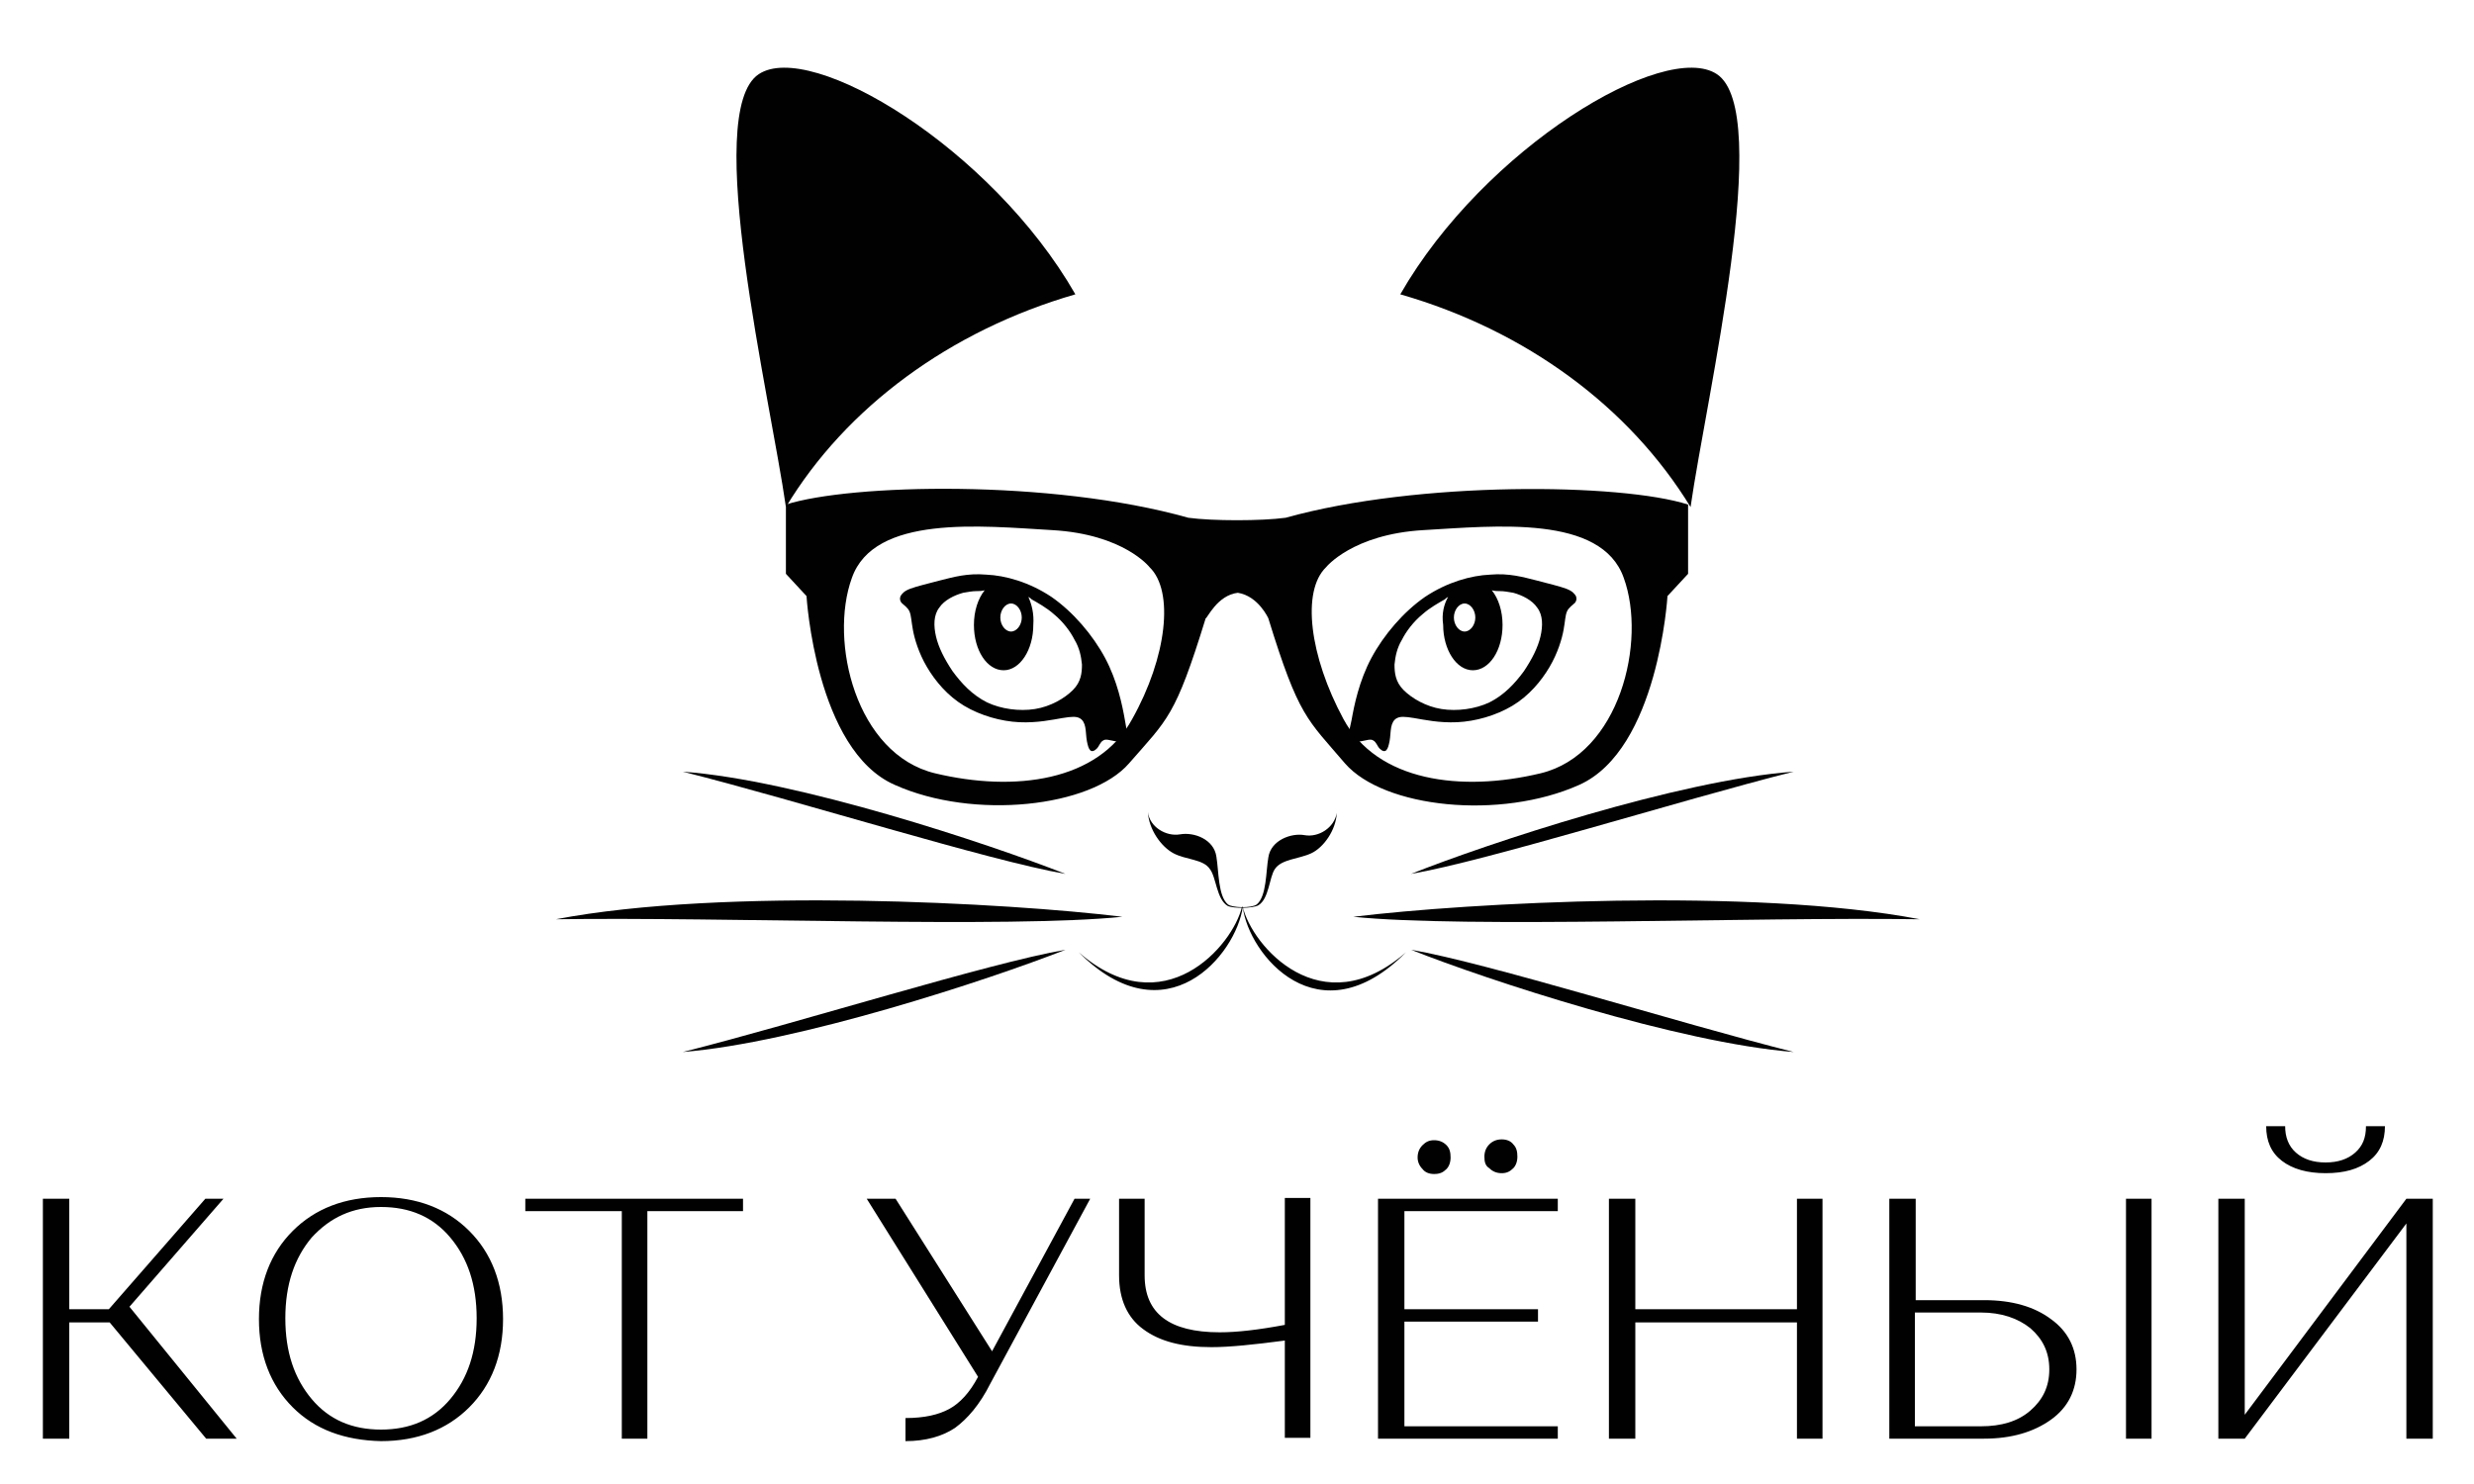 <?xml version="1.0" encoding="UTF-8"?> <!-- Generator: Adobe Illustrator 27.1.1, SVG Export Plug-In . SVG Version: 6.00 Build 0) --> <svg xmlns="http://www.w3.org/2000/svg" xmlns:xlink="http://www.w3.org/1999/xlink" id="Layer_1" x="0px" y="0px" viewBox="0 0 300 180" style="enable-background:new 0 0 300 180;" xml:space="preserve"> <style type="text/css"> .st0{fill-rule:evenodd;clip-rule:evenodd;fill:#010101;} </style> <g> <path class="st0" d="M5.2,174.5v-29.1h3.2v13.4h4.8l11.7-13.4h2.2l-11.4,13.1l13,16h-3.7l-11.7-14.1H8.4v14.1H5.2L5.2,174.5z M35.5,170.7c-2.7-2.7-4.1-6.3-4.1-10.7s1.4-8,4.1-10.7c2.7-2.7,6.3-4.1,10.7-4.1c4.4,0,8,1.4,10.7,4.1c2.7,2.7,4.1,6.3,4.1,10.7 s-1.4,8-4.1,10.7c-2.7,2.7-6.3,4.1-10.7,4.1C41.8,174.7,38.2,173.4,35.5,170.7L35.5,170.7z M37.8,150.1c-2.1,2.5-3.2,5.7-3.2,9.8 s1.1,7.3,3.2,9.8c2.1,2.5,4.9,3.7,8.4,3.7s6.3-1.2,8.4-3.7c2.1-2.5,3.2-5.7,3.2-9.8s-1.1-7.3-3.2-9.8c-2.1-2.5-4.9-3.7-8.4-3.7 S40,147.7,37.8,150.1L37.8,150.1z M90.2,146.9H78.5v27.6h-3.1v-27.6H63.7v-1.5h26.4V146.9L90.2,146.9z M118.6,167l-13.5-21.6h3.5 l11.7,18.5l10-18.5h1.9l-12.1,22.4c-1.3,2.6-2.8,4.3-4.3,5.4c-1.5,1-3.5,1.6-6,1.6V172c2.3,0,4-0.4,5.3-1.1 C116.4,170.2,117.6,168.9,118.6,167L118.6,167z M135.7,154.7v-9.3h3.1v9.3c0,4.6,3,6.9,9.1,6.9c2.1,0,4.7-0.3,7.9-0.9v-15.4h3.1 v29.1h-3.1v-11.8c-3.8,0.5-6.7,0.8-8.9,0.8c-3.6,0-6.3-0.7-8.3-2.2C136.7,159.8,135.7,157.6,135.7,154.7L135.7,154.7z M167.1,174.5 v-29.1h21.8v1.5h-18.6v11.9h16.2v1.5h-16.2V173h18.6v1.5H167.1L167.1,174.5z M180,140.3c0-0.6,0.2-1.1,0.6-1.5 c0.4-0.4,0.9-0.6,1.5-0.6c0.6,0,1.1,0.2,1.4,0.6c0.4,0.4,0.5,0.9,0.5,1.5c0,0.6-0.2,1.1-0.5,1.4c-0.4,0.4-0.8,0.6-1.4,0.6 c-0.6,0-1.1-0.2-1.5-0.6C180.1,141.4,180,140.9,180,140.3L180,140.3z M173.9,138.3c0.6,0,1.1,0.2,1.5,0.6c0.4,0.4,0.5,0.9,0.5,1.5 c0,0.6-0.2,1.1-0.5,1.4c-0.4,0.4-0.8,0.6-1.5,0.6c-0.6,0-1.1-0.2-1.4-0.6c-0.4-0.4-0.6-0.9-0.6-1.4c0-0.6,0.2-1.1,0.6-1.5 C172.9,138.5,173.3,138.3,173.9,138.3L173.9,138.3z M198.3,174.5h-3.2v-29.1h3.2v13.4h19.6v-13.4h3.1v29.1h-3.1v-14.1h-19.6V174.5 L198.3,174.5z M229.1,174.5v-29.1h3.2v12.3h8.3c3.4,0,6.1,0.8,8.1,2.3c2.1,1.5,3.1,3.6,3.1,6.1c0,2.5-1,4.6-3.1,6.1 c-2.1,1.5-4.8,2.3-8.1,2.3H229.1L229.1,174.5z M240.2,159.2h-8V173h8c2.5,0,4.5-0.6,6-1.9c1.5-1.3,2.3-2.9,2.3-5 c0-2.1-0.8-3.7-2.3-5C244.7,159.9,242.7,159.2,240.2,159.2L240.2,159.2z M257.8,145.4h3.1v29.1h-3.1V145.4L257.8,145.4z M269,145.4 h3.2v26.2l19.6-26.2h3.2v29.1h-3.2v-26.1l-19.6,26.1H269V145.4L269,145.4z M274.8,136.6h2.3c0,1.3,0.4,2.4,1.3,3.2 c0.9,0.8,2.1,1.2,3.6,1.2c1.5,0,2.7-0.4,3.6-1.2c0.9-0.8,1.3-1.8,1.3-3.2h2.3c0,1.8-0.6,3.2-1.9,4.2c-1.3,1-3,1.5-5.3,1.5 c-2.2,0-4-0.5-5.3-1.5C275.4,139.8,274.8,138.4,274.8,136.6z"></path> <g> <path class="st0" d="M103.3,70.1c2.7-7.7,15.7-6.3,24.3-5.8c8.7,0.5,11.8,4.5,11.8,4.5c3,2.9,2.1,10.9-2.1,18.4 c-4.1,7.6-14.3,8.9-23.9,6.6C103.8,91.5,100.5,77.8,103.3,70.1L103.3,70.1z M186.8,93.8c-9.6,2.3-19.8,1-23.9-6.6 c-4.1-7.6-5.1-15.5-2.1-18.4c0,0,3.2-4,11.8-4.5c8.7-0.5,21.6-1.9,24.3,5.8C199.7,77.8,196.4,91.5,186.8,93.8L186.8,93.8z M150.1,71.9c2.5,0.4,3.7,3.1,3.7,3.1c3.7,12,4.7,12.2,9.3,17.6c4.7,5.4,18.8,6.9,28.4,2.6c9.6-4.3,10.7-22.9,10.7-22.9l2.5-2.7 v-8.4c-8.1-2.6-32.7-2.9-48.8,1.6c-2.9,0.4-8.9,0.4-11.8,0c-16.7-4.7-41-4.1-48.8-1.6v8.4l2.5,2.7c0,0,1.1,18.7,10.7,22.9 c9.6,4.3,23.8,2.7,28.4-2.6c4.7-5.4,5.6-5.6,9.3-17.6C146.4,75,147.6,72.2,150.1,71.9z"></path> <g> <path class="st0" d="M95.3,61.5C93.4,48.2,85.1,13.6,92,9c6.3-4.2,28.2,8.9,38.4,26.7C115.2,40.1,102.6,49.4,95.3,61.5z"></path> <path class="st0" d="M205,61.5c1.9-13.3,10.1-47.9,3.2-52.5c-6.3-4.2-28.2,8.9-38.4,26.7C185.1,40.1,197.6,49.4,205,61.5z"></path> </g> <path class="st0" d="M139.2,98.5c0.2,1.8,2.2,3,3.9,2.7c1.7-0.3,4.1,0.6,4.4,2.7c0.3,1.8,0.2,4.8,1.4,5.8c0.5,0.4,2.8,0.5,3.5,0 c1.2-1,1.1-4,1.4-5.7c0.3-2.1,2.8-3,4.4-2.7c1.7,0.3,3.6-0.9,3.9-2.7c-0.1,2.1-1.6,4.2-3.1,4.9c-1.5,0.7-3.6,0.7-4.4,1.9 c-0.7,1-0.7,3.6-2,4.4c-0.7,0.4-3,0.4-3.7,0.1c-1.4-0.8-1.4-3.5-2.2-4.5c-0.8-1.2-2.9-1.1-4.4-1.9 C140.8,102.7,139.3,100.6,139.2,98.5z"></path> <path class="st0" d="M130.8,115.5c10.3,9,18.7-0.8,19.8-5.5h0.1c1.1,4.7,9.5,14.5,19.8,5.5c-10.6,10.7-19.1,0.3-19.8-5.5 C149.9,115.8,141.4,126.1,130.8,115.5z"></path> <g> <g> <path class="st0" d="M164.1,111.2c13.8,1.4,48.2,0,68.7,0.3C212.4,107.6,178,109.5,164.1,111.2z"></path> <g> <path class="st0" d="M171.1,106c9.3-1.6,32.5-8.9,46.4-12.4C203.6,94.6,180.4,102.3,171.1,106z"></path> <path class="st0" d="M171.1,115.2c9.3,1.6,32.5,8.9,46.4,12.4C203.6,126.5,180.4,118.9,171.1,115.2z"></path> </g> </g> <g> <path class="st0" d="M136.1,111.2c-13.8,1.4-48.2,0-68.7,0.3C87.8,107.6,122.2,109.5,136.1,111.2z"></path> <g> <path class="st0" d="M129.2,106c-9.3-1.6-32.5-8.9-46.4-12.4C96.6,94.6,119.8,102.3,129.2,106z"></path> <path class="st0" d="M129.2,115.2c-9.3,1.6-32.5,8.9-46.4,12.4C96.6,126.5,119.8,118.9,129.2,115.2z"></path> </g> </g> </g> <g> <path class="st0" d="M136.4,87.3c-0.3-1.7-0.9-4.7-2.4-7.5c-1.5-2.8-3.9-5.6-6.5-7.4c-2.7-1.8-5.6-2.6-7.9-2.7 c-2.3-0.2-4,0.3-5.6,0.7c-1.5,0.4-2.8,0.7-3.6,1c-0.8,0.3-1,0.6-1.2,0.9c-0.1,0.3-0.1,0.5,0.1,0.8c0.3,0.3,0.8,0.6,1,1.1 c0.2,0.5,0.2,1.1,0.4,2.2c0.2,1.1,0.7,2.8,1.7,4.5c1,1.7,2.5,3.5,4.5,4.7c2,1.2,4.5,1.9,6.7,2c2.2,0.1,4-0.3,5.2-0.5 c1.2-0.2,1.7-0.2,2.1,0s0.6,0.6,0.7,1.1c0.1,0.5,0.1,1.2,0.2,1.7c0.1,0.5,0.2,0.9,0.4,1.1c0.2,0.2,0.5,0.1,0.8-0.2 c0.3-0.3,0.4-0.8,0.8-1c0.3-0.2,0.8,0,1.4,0.1c0.5,0.1,1.2,0.1,1.4-0.1C136.8,89.4,136.7,89,136.4,87.3L136.4,87.3z M122.6,73.2 c0.7,0,1.3,0.8,1.3,1.7s-0.6,1.7-1.3,1.7c-0.7,0-1.3-0.8-1.3-1.7S121.9,73.2,122.6,73.2L122.6,73.2z M124.7,72.4 c0.2,0.1,0.3,0.2,0.4,0.3c0.7,0.4,1.8,1,2.7,1.8c1.1,0.9,2,2.1,2.5,3.1c0.6,1,0.8,2,0.9,3c0,1-0.1,2.1-1.1,3.1 c-1,1-2.7,2-4.6,2.3c-1.9,0.3-4.1,0-5.8-0.8c-1.8-0.9-3.1-2.3-4.2-3.8c-1-1.5-1.7-2.9-2-4.2c-0.3-1.3-0.3-2.6,0.4-3.5 c0.6-0.9,1.8-1.5,2.9-1.8c0.6-0.1,1.1-0.2,1.6-0.2c0.3,0,0.6,0,1-0.1c-0.8,1-1.3,2.5-1.3,4.2c0,3.1,1.6,5.5,3.6,5.5 c2,0,3.6-2.5,3.6-5.5C125.4,74.4,125.1,73.3,124.7,72.4z"></path> <path class="st0" d="M163.9,87.3c0.3-1.7,0.9-4.7,2.4-7.5c1.5-2.8,3.9-5.6,6.5-7.4c2.7-1.8,5.6-2.6,7.9-2.7 c2.3-0.2,4,0.3,5.6,0.7c1.5,0.4,2.8,0.7,3.6,1c0.8,0.3,1,0.6,1.2,0.9c0.1,0.3,0.1,0.5-0.1,0.8c-0.3,0.3-0.8,0.6-1,1.1 c-0.2,0.5-0.2,1.1-0.4,2.2c-0.2,1.1-0.7,2.8-1.7,4.5c-1,1.7-2.5,3.5-4.5,4.7c-2,1.2-4.5,1.9-6.7,2c-2.2,0.1-4-0.3-5.2-0.5 c-1.2-0.2-1.7-0.2-2.1,0s-0.6,0.6-0.7,1.1c-0.1,0.5-0.1,1.2-0.2,1.7c-0.1,0.5-0.2,0.9-0.4,1.1c-0.2,0.2-0.5,0.1-0.8-0.2 c-0.3-0.3-0.4-0.8-0.8-1c-0.3-0.2-0.8,0-1.4,0.1c-0.5,0.1-1.2,0.1-1.4-0.1C163.5,89.4,163.5,89,163.9,87.3L163.9,87.3z M177.6,73.2c-0.7,0-1.3,0.8-1.3,1.7s0.6,1.7,1.3,1.7s1.3-0.8,1.3-1.7S178.3,73.2,177.6,73.2L177.6,73.2z M175.6,72.4 c-0.2,0.1-0.3,0.2-0.4,0.3c-0.7,0.4-1.8,1-2.7,1.8c-1.1,0.9-2,2.1-2.5,3.1c-0.6,1-0.8,2-0.9,3c0,1,0.1,2.1,1.1,3.1 c1,1,2.7,2,4.6,2.3c1.9,0.3,4.1,0,5.8-0.8c1.8-0.9,3.1-2.3,4.2-3.8c1-1.5,1.7-2.9,2-4.2c0.3-1.3,0.3-2.6-0.4-3.5 c-0.6-0.9-1.8-1.5-2.9-1.8c-0.6-0.1-1.1-0.2-1.6-0.2c-0.3,0-0.6,0-1-0.1c0.8,1,1.3,2.5,1.3,4.2c0,3.1-1.6,5.5-3.6,5.5 c-2,0-3.6-2.5-3.6-5.5C174.8,74.4,175.1,73.3,175.6,72.4z"></path> </g> </g> </g> </svg> 